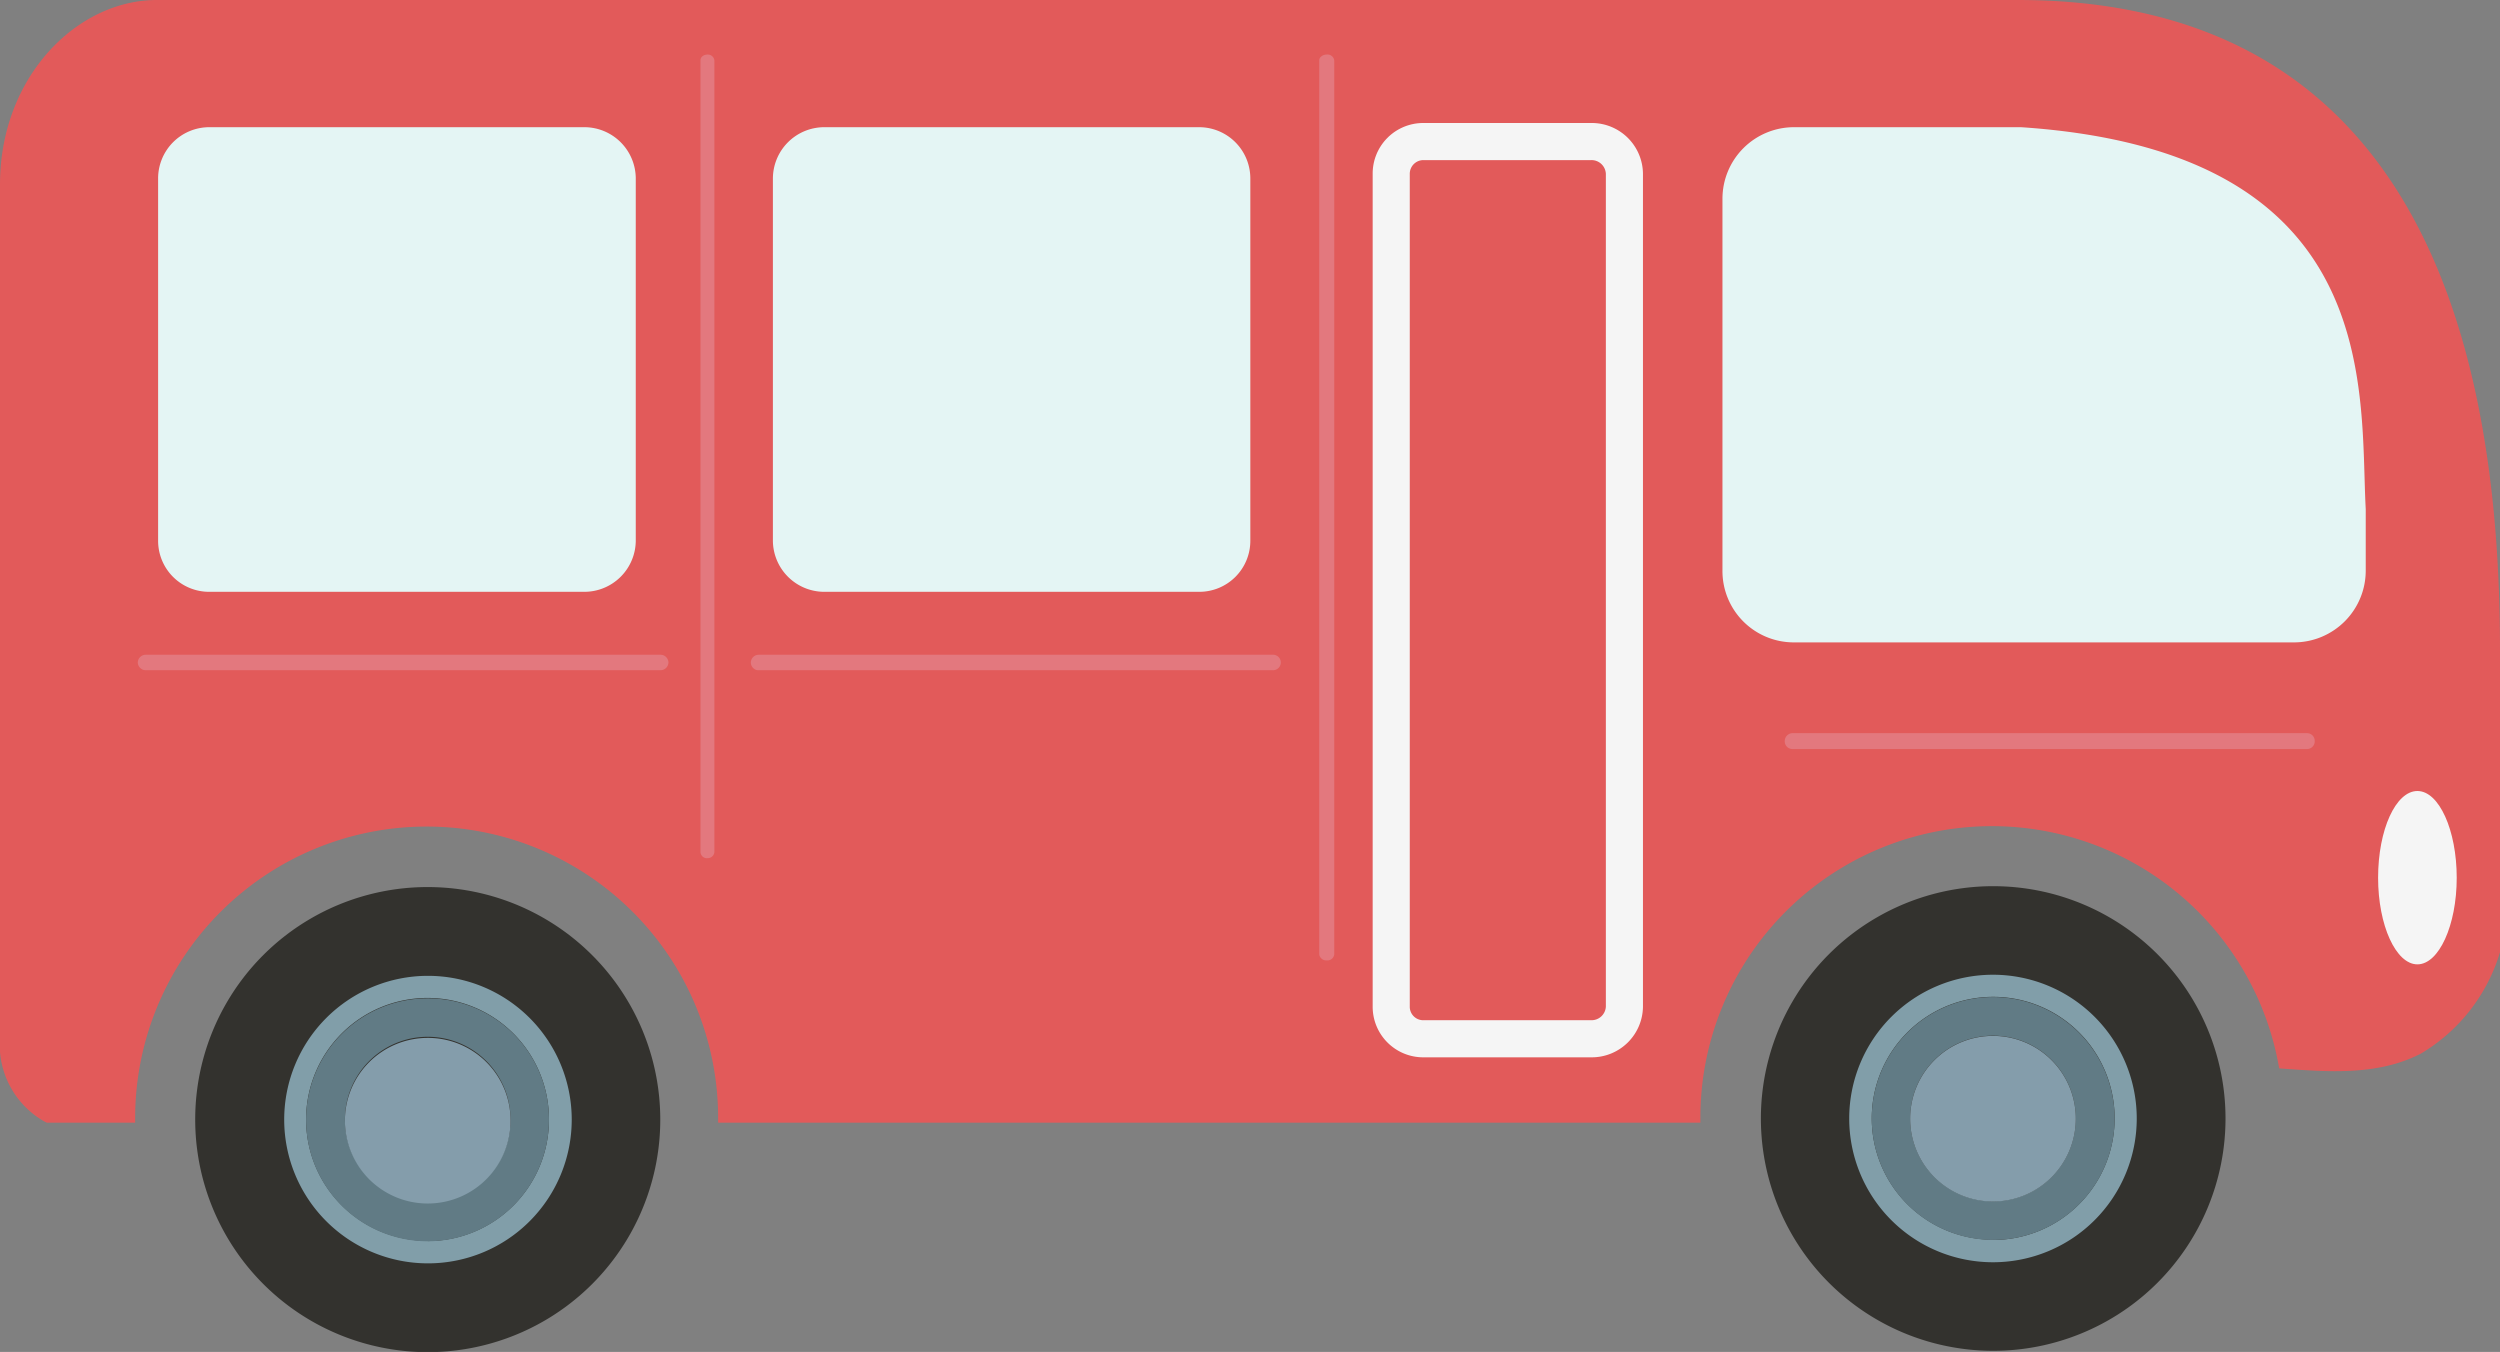<svg id="Capa_1" data-name="Capa 1" xmlns="http://www.w3.org/2000/svg" viewBox="0 0 113.21 61.22"><rect x="0" y="0" width="113.21" height="61.22" fill="#808080" stroke="none"/><defs><style>.cls-1{fill:#e25a5a;}.cls-2{fill:#e4f5f4;}.cls-3{fill:#33322e;}.cls-4{fill:#819ea9;}.cls-5{fill:#617b85;}.cls-6{fill:#849dab;}.cls-7{fill:#f5f5f5;}.cls-8{fill:#e3787e;}</style></defs><title>Iconos Web Montenegro y Mont 2020</title><path class="cls-1" d="M91.36,0H7.1C3.5,0,0,3.46,0,8.36V47.64a4,4,0,0,0,2,3.14l.12.06h4v-.21a13.2,13.2,0,1,1,26.4,0v.21H77c0-.07,0-.15,0-.21a13.2,13.2,0,0,1,26.21-2.25c2.18.16,4.45.35,6.42-.67a8,8,0,0,0,3.58-4.59V29.42C113.21,11.81,107.16,0,91.36,0Z"/><path class="cls-2" d="M7.16,24.49A2.31,2.31,0,0,0,9.47,26.8h17a2.33,2.33,0,0,0,2.32-2.31V8.09a2.33,2.33,0,0,0-2.32-2.33h-17A2.32,2.32,0,0,0,7.16,8.09Z"/><path class="cls-2" d="M35,24.49A2.33,2.33,0,0,0,37.3,26.8h17a2.31,2.31,0,0,0,2.32-2.31V8.09a2.32,2.32,0,0,0-2.32-2.33h-17A2.33,2.33,0,0,0,35,8.09Z"/><path class="cls-2" d="M91.52,5.76H81.24A3.24,3.24,0,0,0,78,9V25.82a3.23,3.23,0,0,0,3.21,3.27h22.7a3.25,3.25,0,0,0,3.22-3.27V23.05C106.84,17.71,108,6.86,91.52,5.76Z"/><path class="cls-3" d="M79.74,50.65A10.52,10.52,0,1,0,90.26,40.13,10.52,10.52,0,0,0,79.74,50.65Z"/><path class="cls-4" d="M90.26,44.14a6.51,6.51,0,1,0,6.5,6.51A6.51,6.51,0,0,0,90.26,44.14Zm0,12a5.5,5.5,0,1,1,5.5-5.5A5.51,5.51,0,0,1,90.26,56.15Z"/><path class="cls-5" d="M90.26,45.15a5.5,5.5,0,1,0,5.5,5.5A5.51,5.51,0,0,0,90.26,45.15Zm0,9.25A3.75,3.75,0,1,1,94,50.65,3.75,3.75,0,0,1,90.26,54.4Z"/><path class="cls-6" d="M90.26,46.91A3.75,3.75,0,1,0,94,50.65,3.75,3.75,0,0,0,90.26,46.91Z"/><path class="cls-3" d="M8.84,50.69A10.53,10.53,0,1,0,19.37,40.17,10.52,10.52,0,0,0,8.84,50.69Z"/><path class="cls-4" d="M19.37,44.19a6.51,6.51,0,1,0,6.52,6.5A6.51,6.51,0,0,0,19.37,44.19Zm0,12a5.5,5.5,0,1,1,5.49-5.51A5.5,5.5,0,0,1,19.37,56.2Z"/><path class="cls-5" d="M19.37,45.21a5.5,5.5,0,1,0,5.49,5.48A5.48,5.48,0,0,0,19.37,45.21Zm0,9.24a3.75,3.75,0,1,1,3.75-3.76A3.75,3.75,0,0,1,19.37,54.45Z"/><path class="cls-6" d="M19.37,47a3.75,3.75,0,1,0,3.75,3.73A3.74,3.74,0,0,0,19.37,47Z"/><path class="cls-7" d="M74.4,45.58a2.32,2.32,0,0,1-2.34,2.3H64.45a2.29,2.29,0,0,1-2.29-2.3V7.88a2.29,2.29,0,0,1,2.29-2.31h7.61A2.32,2.32,0,0,1,74.4,7.88Z"/><path class="cls-1" d="M64.45,46.2a.61.61,0,0,1-.61-.62V7.88a.62.62,0,0,1,.61-.63h7.61a.65.65,0,0,1,.66.63v37.7a.65.65,0,0,1-.66.62Z"/><path class="cls-8" d="M30.27,30a.36.36,0,0,1-.35.35H6.6A.36.36,0,0,1,6.24,30h0a.36.36,0,0,1,.36-.35H29.92a.36.36,0,0,1,.35.35Z"/><path class="cls-8" d="M58,30a.35.35,0,0,1-.34.35H34.3A.36.36,0,0,1,34,30h0a.36.36,0,0,1,.35-.35H57.63A.35.35,0,0,1,58,30Z"/><path class="cls-8" d="M104.82,33.56a.35.35,0,0,1-.34.36H81.16a.35.35,0,0,1-.34-.36h0a.36.36,0,0,1,.34-.36h23.32a.35.35,0,0,1,.34.36Z"/><path class="cls-8" d="M31.72,38.59a.29.29,0,0,0,.33.27h0a.3.3,0,0,0,.3-.27V2.73a.3.3,0,0,0-.3-.26h0c-.2,0-.33.12-.33.26Z"/><path class="cls-8" d="M59.74,43.22a.32.32,0,0,0,.34.27h0a.31.31,0,0,0,.34-.27V2.73a.31.31,0,0,0-.34-.26h0c-.18,0-.34.12-.34.26Z"/><path class="cls-7" d="M107.69,39.75c0,2.16.81,3.92,1.78,3.92s1.78-1.76,1.78-3.92-.8-3.93-1.78-3.93S107.69,37.57,107.69,39.75Z"/></svg>